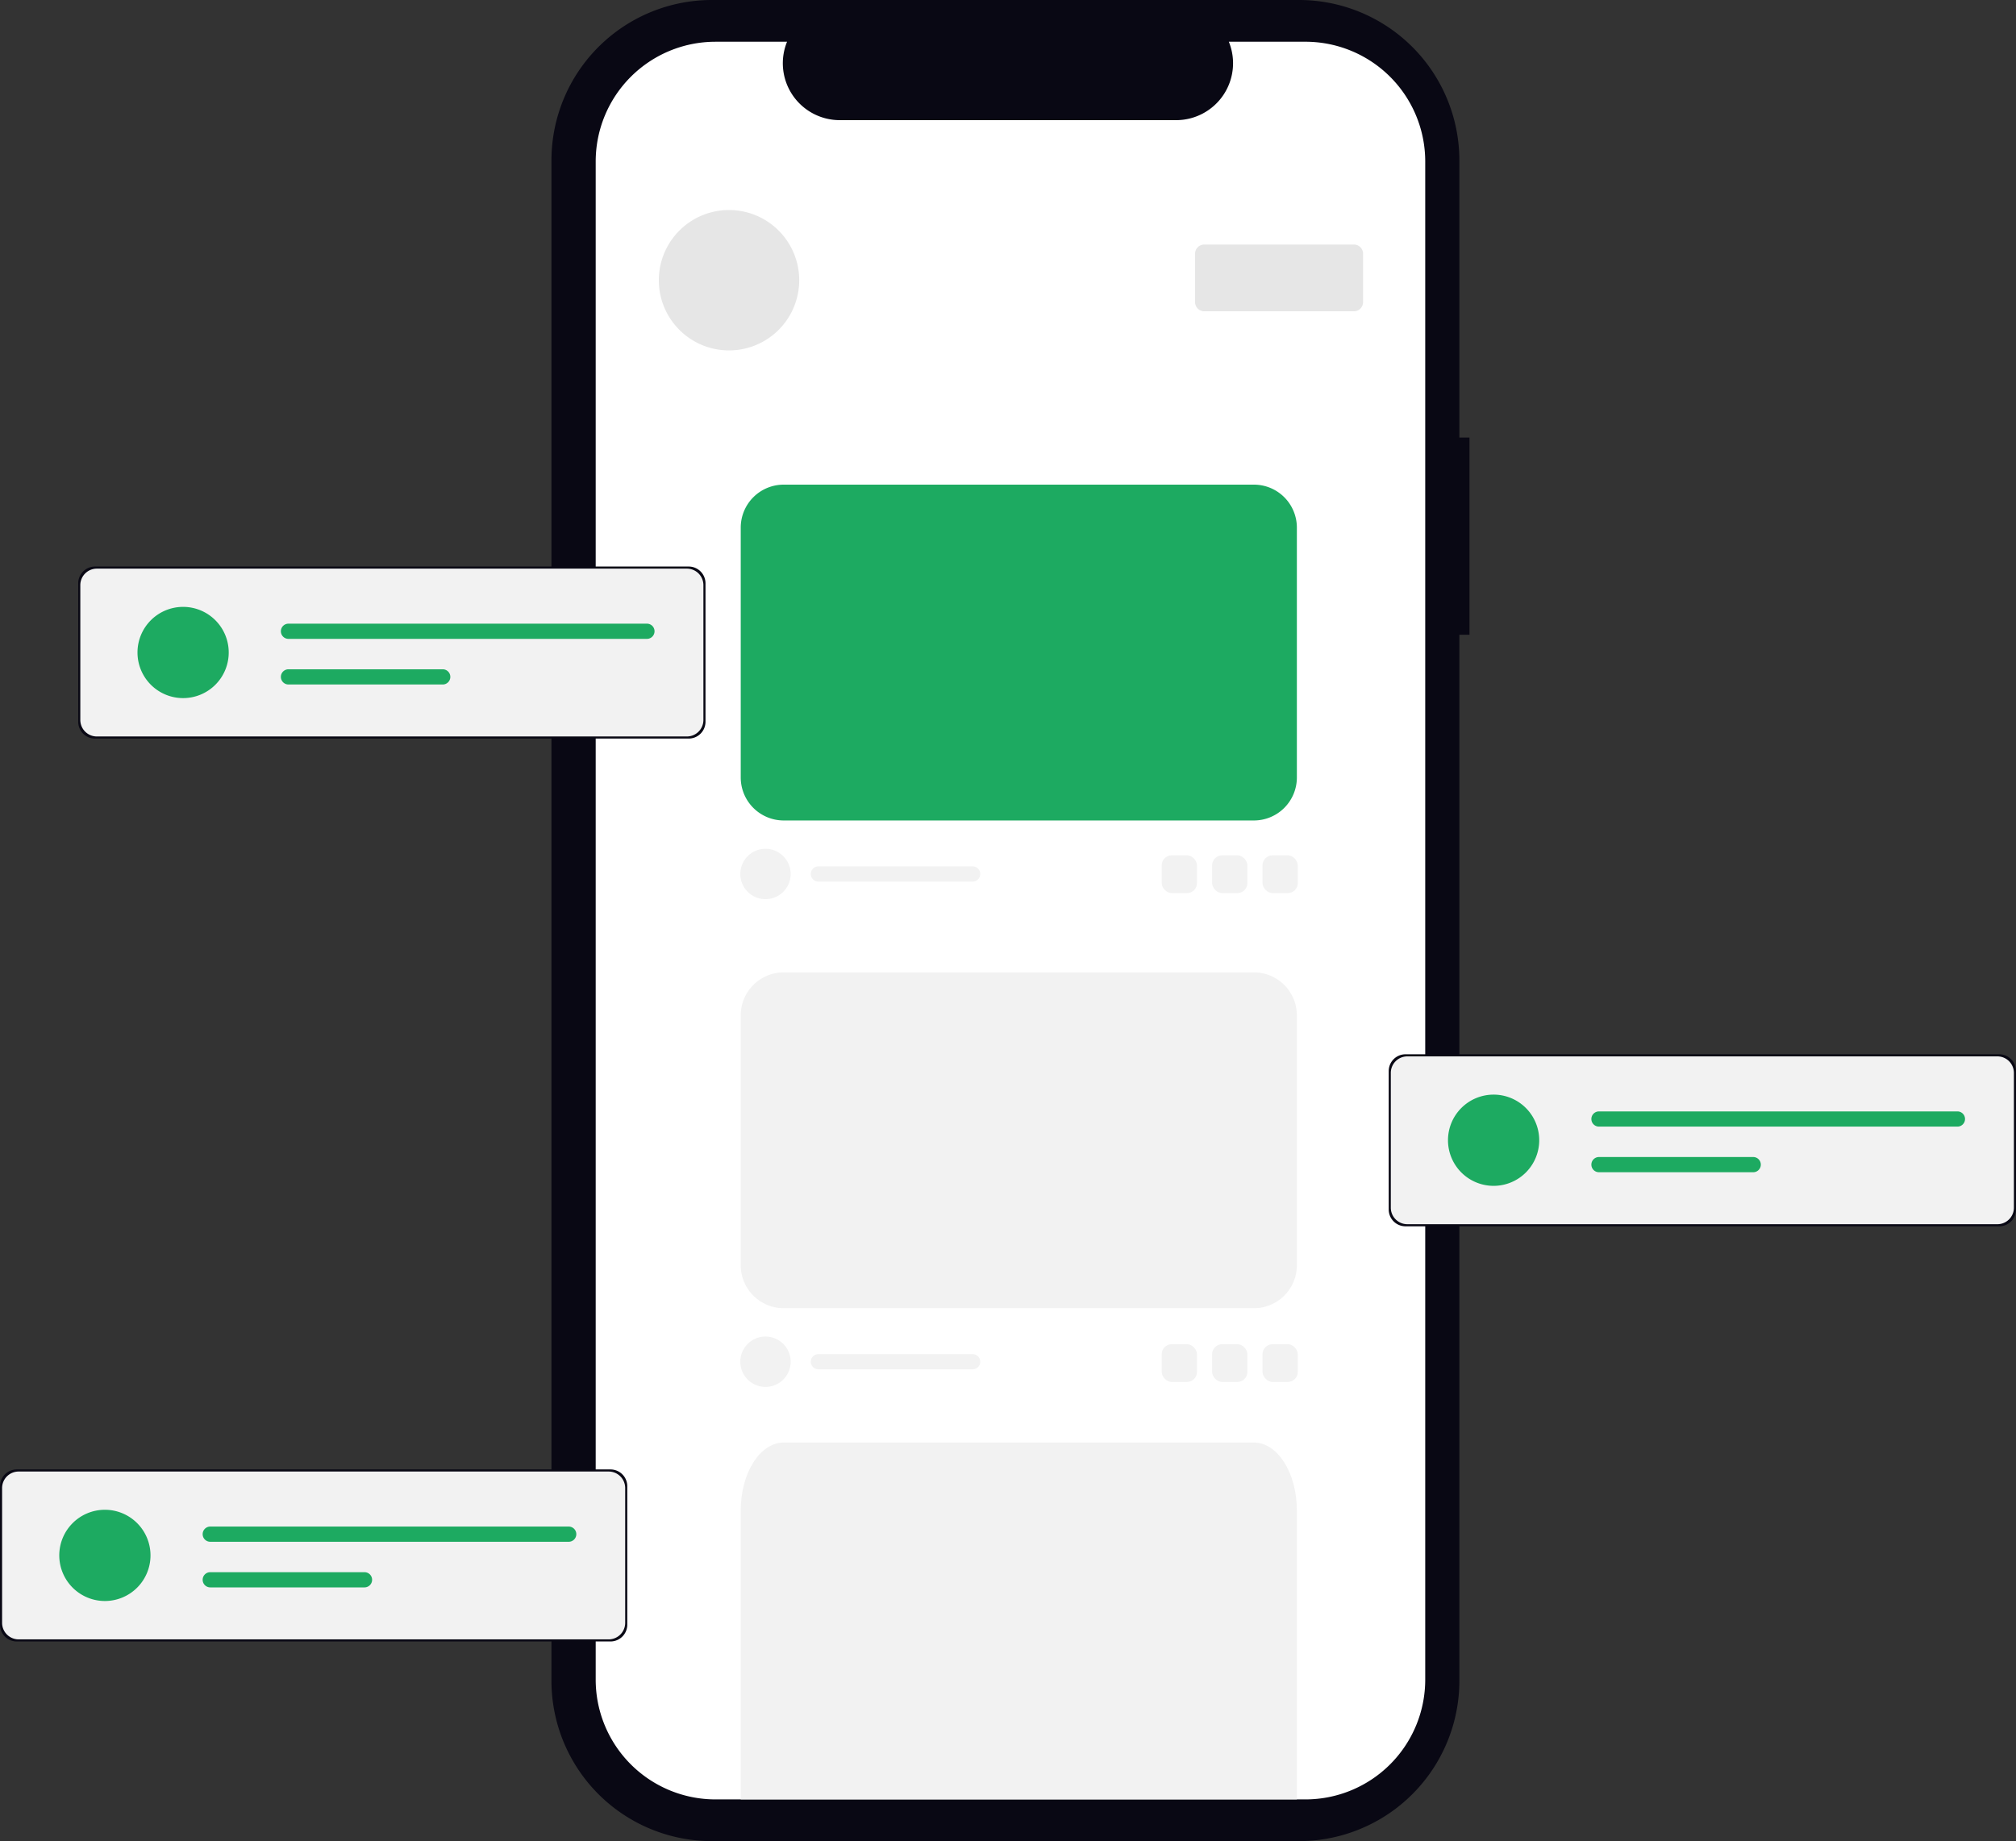 <svg xmlns="http://www.w3.org/2000/svg" xmlns:xlink="http://www.w3.org/1999/xlink" width="800" height="730.607" viewBox="0 0 800 730.607" role="img"><rect x="0" y="0" width="800" height="730.607" fill="#333333" stroke="none"/><g transform="translate(-523.029 -167)"><path d="M630.664,252.812h-4.019V142.84A63.65,63.65,0,0,0,563,79.19H330.014a63.65,63.65,0,0,0-63.65,63.65V746.148a63.65,63.65,0,0,0,63.65,63.65H563a63.65,63.65,0,0,0,63.65-63.65V331.082h4.019Z" transform="translate(475.495 87.81)" fill="#090814"></path><path d="M565.5,95.686H535.092A22.582,22.582,0,0,1,514.177,126.8H380.694a22.582,22.582,0,0,1-20.915-31.112h-28.4a47.533,47.533,0,0,0-47.533,47.533V745.645a47.532,47.532,0,0,0,47.531,47.532H565.492a47.533,47.533,0,0,0,47.533-47.533V143.219A47.532,47.532,0,0,0,565.5,95.686Z" transform="translate(475.57 87.877)" fill="#fff"></path><path d="M27.856,0A27.856,27.856,0,1,1,0,27.856,27.856,27.856,0,0,1,27.856,0Z" transform="translate(784.464 250.343)" fill="#e6e6e6"></path><path d="M3.653,0H63.018a3.653,3.653,0,0,1,3.653,3.653V22.833a3.653,3.653,0,0,1-3.653,3.653H3.653A3.653,3.653,0,0,1,0,22.833V3.653A3.653,3.653,0,0,1,3.653,0Z" transform="translate(997.264 264.043)" fill="#e6e6e6"></path><path d="M17.058,0H203.631a17.058,17.058,0,0,1,17.058,17.058v99.15a17.058,17.058,0,0,1-17.058,17.058H17.058A17.058,17.058,0,0,1,0,116.208V17.058A17.058,17.058,0,0,1,17.058,0Z" transform="translate(816.971 552.867)" fill="#f2f2f2"></path><path d="M9.991,0A9.991,9.991,0,1,1,0,9.991,9.991,9.991,0,0,1,9.991,0Z" transform="translate(816.802 697.378)" fill="#f2f2f2"></path><path d="M692.615,579.614a3.017,3.017,0,1,0,0,6.034h61.207a3.017,3.017,0,1,0,0-6.034Z" transform="translate(155.175 124.735)" fill="#f2f2f2"></path><path d="M220.689,141.613H0V26.974C0,12.077,7.637,0,17.058,0H203.631c9.421,0,17.058,12.077,17.058,26.974Z" transform="translate(816.971 739.44)" fill="#f2f2f2"></path><g transform="translate(523.029 750.113)"><path d="M6.66,0h235.6a6.66,6.66,0,0,1,6.66,6.66V61.606a6.66,6.66,0,0,1-6.66,6.66H6.66A6.66,6.66,0,0,1,0,61.606V6.66A6.66,6.66,0,0,1,6.66,0Z" transform="translate(0 0)" fill="#090814"></path><path d="M6.615,0H240.642a6.558,6.558,0,0,1,6.615,6.5V60.1a6.558,6.558,0,0,1-6.615,6.5H6.615A6.558,6.558,0,0,1,0,60.1V6.5A6.558,6.558,0,0,1,6.615,0Z" transform="translate(0.833 0.833)" fill="#f2f2f2"></path><path d="M18.1,0A18.1,18.1,0,1,1,0,18.1,18.1,18.1,0,0,1,18.1,0Z" transform="translate(23.523 16.009)" fill="#1DAA61"></path><path d="M692.615,557.868a3.017,3.017,0,0,0,0,6.034H834.856a3.017,3.017,0,0,0,0-6.034Z" transform="translate(-609.178 -535.199)" fill="#1DAA61"></path><path d="M692.615,579.614a3.017,3.017,0,1,0,0,6.034h61.207a3.017,3.017,0,1,0,0-6.034Z" transform="translate(-609.178 -538.841)" fill="#1DAA61"></path></g><path d="M17.058,0H203.631a17.058,17.058,0,0,1,17.058,17.058v99.15a17.058,17.058,0,0,1-17.058,17.058H17.058A17.058,17.058,0,0,1,0,116.208V17.058A17.058,17.058,0,0,1,17.058,0Z" transform="translate(816.971 359.319)" fill="#1DAA61"></path><path d="M9.991,0A9.991,9.991,0,1,1,0,9.991,9.991,9.991,0,0,1,9.991,0Z" transform="translate(816.802 503.829)" fill="#f2f2f2"></path><path d="M692.615,579.614a3.017,3.017,0,1,0,0,6.034h61.207a3.017,3.017,0,1,0,0-6.034Z" transform="translate(155.175 -68.813)" fill="#f2f2f2"></path><g transform="translate(554.069 391.818)"><path d="M6.66,0h235.6a6.66,6.66,0,0,1,6.66,6.66V61.606a6.66,6.66,0,0,1-6.66,6.66H6.66A6.66,6.66,0,0,1,0,61.606V6.66A6.66,6.66,0,0,1,6.66,0Z" transform="translate(0 0)" fill="#090814"></path><path d="M6.615,0H240.642a6.558,6.558,0,0,1,6.615,6.5V60.1a6.558,6.558,0,0,1-6.615,6.5H6.615A6.558,6.558,0,0,1,0,60.1V6.5A6.558,6.558,0,0,1,6.615,0Z" transform="translate(0.833 0.833)" fill="#f2f2f2"></path><path d="M18.1,0A18.1,18.1,0,1,1,0,18.1,18.1,18.1,0,0,1,18.1,0Z" transform="translate(23.523 16.009)" fill="#1DAA61"></path><path d="M692.615,557.868a3.017,3.017,0,0,0,0,6.034H834.856a3.017,3.017,0,0,0,0-6.034Z" transform="translate(-609.178 -535.199)" fill="#1DAA61"></path><path d="M692.615,579.614a3.017,3.017,0,1,0,0,6.034h61.207a3.017,3.017,0,1,0,0-6.034Z" transform="translate(-609.178 -538.841)" fill="#1DAA61"></path></g><g transform="translate(1074.106 585.367)"><path d="M6.66,0h235.6a6.66,6.66,0,0,1,6.66,6.66V61.606a6.66,6.66,0,0,1-6.66,6.66H6.66A6.66,6.66,0,0,1,0,61.606V6.66A6.66,6.66,0,0,1,6.66,0Z" transform="translate(0 0)" fill="#090814"></path><path d="M6.615,0H240.642a6.558,6.558,0,0,1,6.615,6.5V60.1a6.558,6.558,0,0,1-6.615,6.5H6.615A6.558,6.558,0,0,1,0,60.1V6.5A6.558,6.558,0,0,1,6.615,0Z" transform="translate(0.833 0.833)" fill="#f2f2f2"></path><path d="M18.1,0A18.1,18.1,0,1,1,0,18.1,18.1,18.1,0,0,1,18.1,0Z" transform="translate(23.523 16.009)" fill="#1DAA61"></path><path d="M692.615,557.868a3.017,3.017,0,0,0,0,6.034H834.856a3.017,3.017,0,0,0,0-6.034Z" transform="translate(-609.178 -535.199)" fill="#1DAA61"></path><path d="M692.615,579.614a3.017,3.017,0,1,0,0,6.034h61.207a3.017,3.017,0,1,0,0-6.034Z" transform="translate(-609.178 -538.841)" fill="#1DAA61"></path></g><rect width="14" height="15" rx="4" transform="translate(1024.028 506.409)" fill="#f2f2f2"></rect><rect width="14" height="15" rx="4" transform="translate(1004.029 506.409)" fill="#f2f2f2"></rect><rect width="14" height="15" rx="4" transform="translate(984.029 506.409)" fill="#f2f2f2"></rect><rect width="14" height="15" rx="4" transform="translate(1024.028 700.409)" fill="#f2f2f2"></rect><rect width="14" height="15" rx="4" transform="translate(1004.029 700.409)" fill="#f2f2f2"></rect><rect width="14" height="15" rx="4" transform="translate(984.029 700.409)" fill="#f2f2f2"></rect></g></svg>
